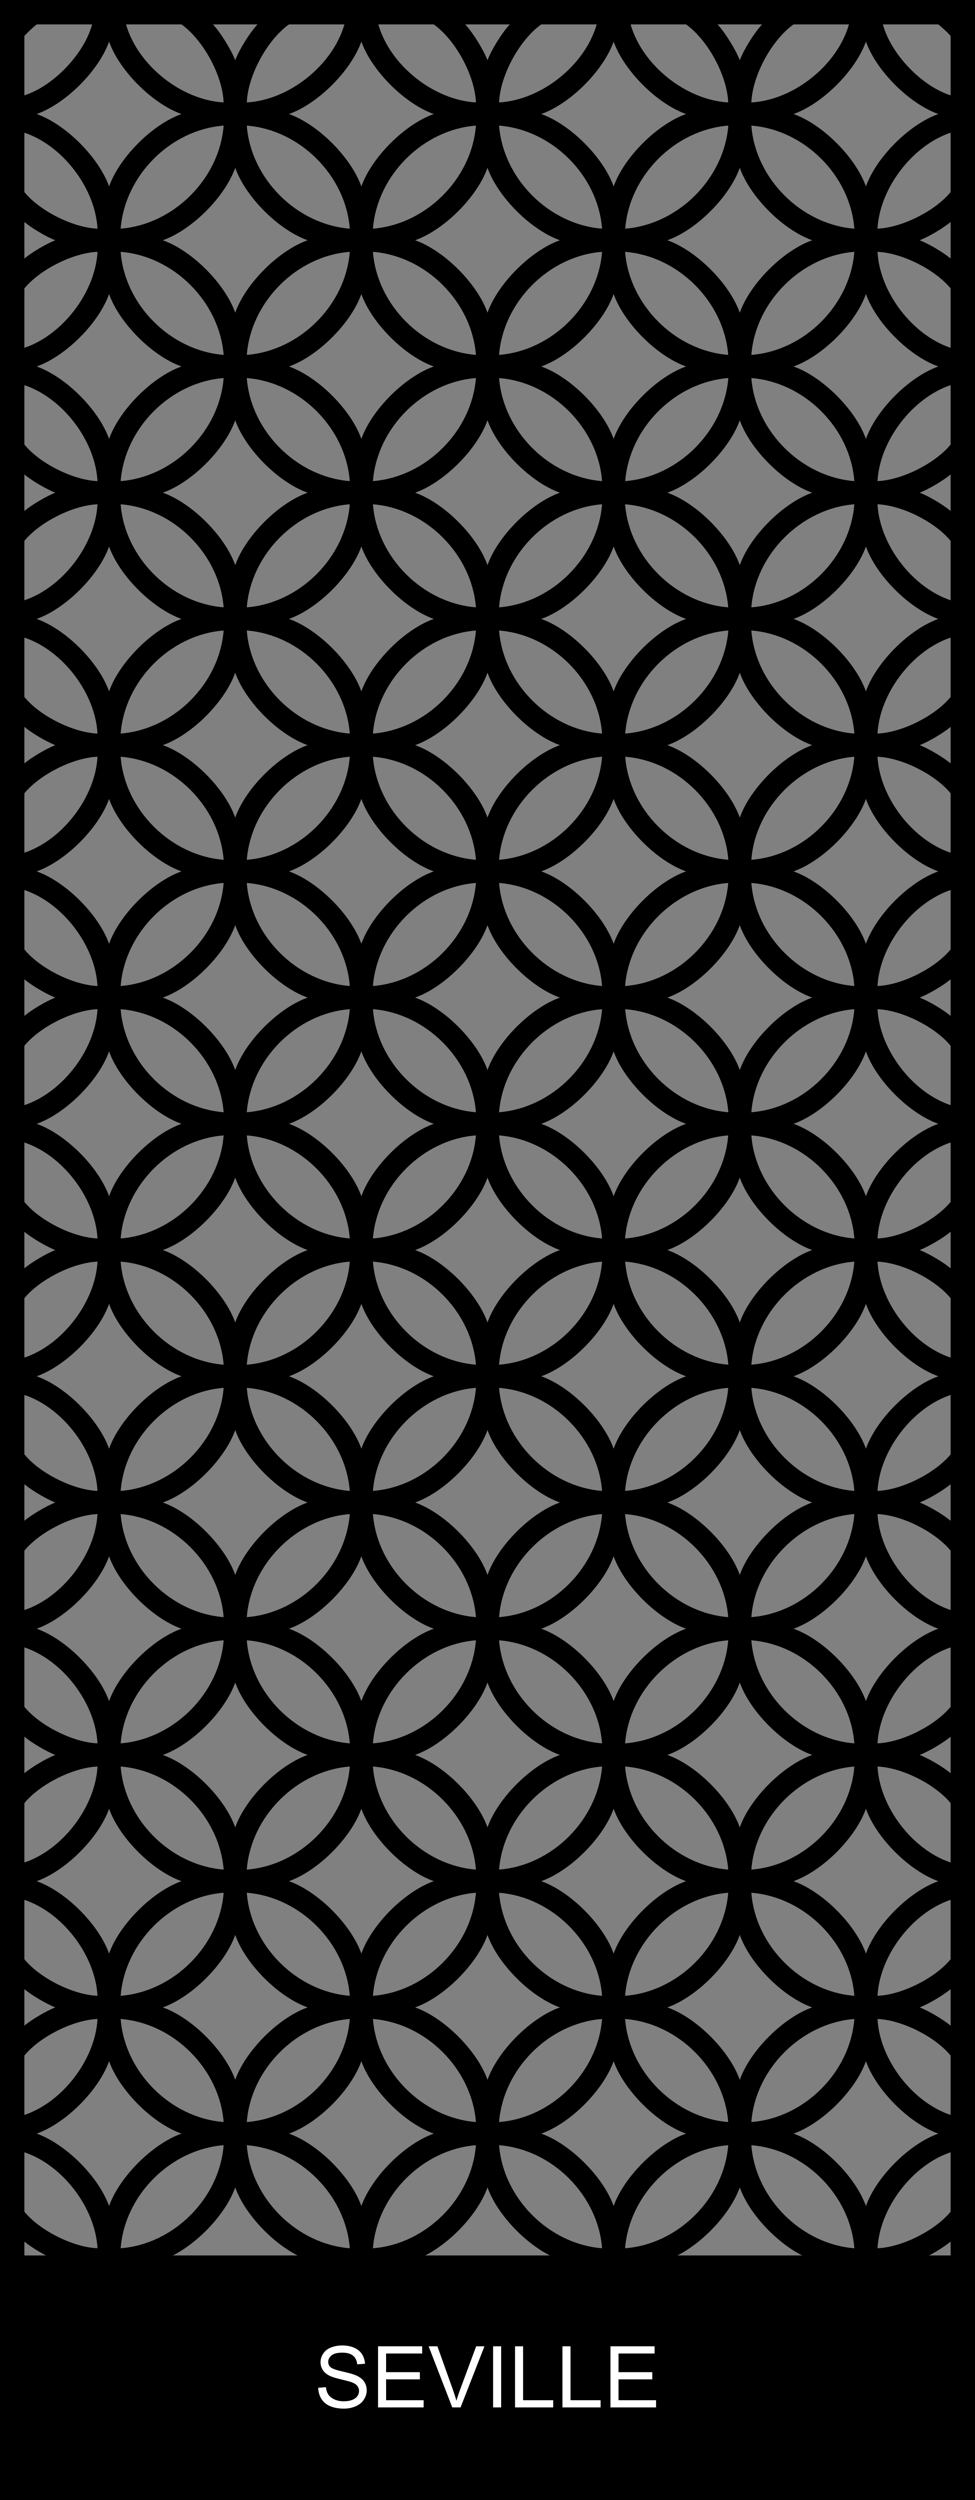 <?xml version="1.0" encoding="UTF-8"?>
<!-- Generator: Adobe Illustrator 22.1.0, SVG Export Plug-In . SVG Version: 6.00 Build 0) -->
<svg xmlns="http://www.w3.org/2000/svg" xmlns:xlink="http://www.w3.org/1999/xlink" version="1.1" id="Layer_1" x="0px" y="0px" width="800px" height="2050px" viewBox="0 0 800 2050" style="enable-background:new 0 0 800 2050;" xml:space="preserve"><rect x="0" y="0" width="800" height="2050" fill="#808080" stroke="none"/> <style type="text/css"> .st0{fill:#FFFFFF;} </style> <path d="M0,0v2050h800v-646.3V0H0z M340.6,1025c23.9-8.5,50.9-35.5,59.4-59.4c8.5,23.9,35.5,50.9,59.4,59.4 c-23.9,8.5-50.9,35.5-59.4,59.4C391.5,1060.5,364.5,1033.5,340.6,1025z M390.5,1119c-43.6-3.4-81.2-41-84.5-84.5 C349.5,1037.9,387.1,1075.5,390.5,1119z M306,1015.5c3.4-43.6,41-81.2,84.5-84.5C387.1,974.5,349.5,1012.1,306,1015.5z M494,1034.5 c-3.4,43.6-41,81.2-84.5,84.5C412.9,1075.5,450.4,1037.9,494,1034.5z M409.5,931c43.6,3.4,81.2,41,84.5,84.5 C450.4,1012.1,412.9,974.5,409.5,931z M444.1,921.5C468,913,495,886,503.5,862.1C512,886,539,913,562.9,921.5 C539,930,512,957,503.5,980.9C495,957,468,930,444.1,921.5z M409.5,912c3.4-43.6,41-81.2,84.5-84.5C490.6,871,453,908.6,409.5,912z M409.5,724c43.6,3.4,81.2,41,84.5,84.5C450.4,805.1,412.9,767.5,409.5,724z M459.4,818c-23.9,8.5-50.9,35.5-59.4,59.4 c-8.5-23.9-35.5-50.9-59.4-59.4c23.9-8.5,50.9-35.5,59.4-59.4C408.5,782.5,435.5,809.5,459.4,818z M306,808.5 c3.4-43.6,41-81.2,84.5-84.5C387.1,767.5,349.5,805.1,306,808.5z M390.5,912c-43.6-3.4-81.2-41-84.5-84.5 C349.5,830.9,387.1,868.5,390.5,912z M355.9,921.5C332,930,305,957,296.5,980.9C288,957,261,930,237.1,921.5 C261,913,288,886,296.5,862.1C305,886,332,913,355.9,921.5z M202.5,724c43.6,3.4,81.2,41,84.5,84.5 C243.4,805.1,205.8,767.5,202.5,724z M202.5,912c3.4-43.6,41-81.2,84.5-84.5C283.6,871,246,908.6,202.5,912z M287,1015.5 c-43.6-3.4-81.2-41-84.5-84.5C246,934.4,283.6,972,287,1015.5z M237.1,1128.5c23.9-8.5,50.9-35.5,59.4-59.4 c8.5,23.9,35.5,50.9,59.4,59.4c-23.9,8.5-50.9,35.5-59.4,59.4C288,1164,261,1137,237.1,1128.5z M287,1222.5 c-43.6-3.4-81.2-41-84.5-84.5C246,1141.4,283.6,1179,287,1222.5z M202.5,1119c3.4-43.6,41-81.2,84.5-84.5 C283.6,1078,246,1115.6,202.5,1119z M390.5,1138c-3.4,43.6-41,81.2-84.5,84.5C309.4,1179,347,1141.4,390.5,1138z M390.5,1326 c-43.6-3.4-81.2-41-84.5-84.5C349.5,1244.9,387.1,1282.5,390.5,1326z M340.6,1232c23.9-8.5,50.9-35.5,59.4-59.4 c8.5,23.9,35.5,50.9,59.4,59.4c-23.9,8.5-50.9,35.5-59.4,59.4C391.5,1267.5,364.5,1240.5,340.6,1232z M494,1241.5 c-3.4,43.6-41,81.2-84.5,84.5C412.9,1282.5,450.4,1244.9,494,1241.5z M409.5,1138c43.6,3.4,81.2,41,84.5,84.5 C450.4,1219.1,412.9,1181.5,409.5,1138z M444.1,1128.5c23.9-8.5,50.9-35.5,59.4-59.4c8.5,23.9,35.5,50.9,59.4,59.4 c-23.9,8.5-50.9,35.5-59.4,59.4C495,1164,468,1137,444.1,1128.5z M597.5,1326c-43.6-3.4-81.2-41-84.6-84.5 C556.5,1244.9,594.1,1282.5,597.5,1326z M597.5,1138c-3.4,43.6-41,81.2-84.6,84.5C516.3,1179,553.9,1141.4,597.5,1138z M513,1034.5 c43.6,3.4,81.2,41,84.6,84.5C553.9,1115.6,516.3,1078,513,1034.5z M597.5,931c-3.4,43.6-41,81.2-84.6,84.5 C516.3,972,553.9,934.4,597.5,931z M513,827.5c43.6,3.4,81.2,41,84.6,84.5C553.9,908.6,516.3,871,513,827.5z M562.9,714.5 C539,723,512,750,503.5,773.9C495,750,468,723,444.1,714.5C468,706,495,679,503.5,655.1C512,679,539,706,562.9,714.5z M513,620.5 c43.6,3.4,81.2,41,84.6,84.5C553.9,701.6,516.3,664,513,620.5z M597.5,724c-3.4,43.6-41,81.2-84.6,84.5 C516.3,765,553.9,727.4,597.5,724z M409.5,705c3.4-43.6,41-81.2,84.5-84.5C490.6,664,453,701.6,409.5,705z M409.5,517 c43.6,3.4,81.2,41,84.5,84.5C450.4,598.1,412.9,560.6,409.5,517z M459.4,611c-23.9,8.5-50.9,35.5-59.4,59.4 c-8.5-23.9-35.5-50.9-59.4-59.4c23.9-8.5,50.9-35.5,59.4-59.4C408.5,575.5,435.5,602.5,459.4,611z M306,601.5 c3.4-43.6,41-81.2,84.5-84.5C387.1,560.6,349.5,598.1,306,601.5z M390.5,705c-43.6-3.4-81.2-41-84.5-84.5 C349.5,623.9,387.1,661.5,390.5,705z M355.9,714.5C332,723,305,750,296.5,773.9C288,750,261,723,237.1,714.5 C261,706,288,679,296.5,655.1C305,679,332,706,355.9,714.5z M202.5,705c3.4-43.6,41-81.2,84.5-84.5C283.6,664,246,701.6,202.5,705z M202.5,517c43.6,3.4,81.2,41,84.5,84.5C243.4,598.1,205.8,560.6,202.5,517z M252.4,611c-23.9,8.5-50.9,35.5-59.4,59.4 c-8.5-23.9-35.5-50.9-59.4-59.4c23.9-8.5,50.9-35.5,59.4-59.4C201.5,575.5,228.5,602.5,252.4,611z M252.4,818 c-23.9,8.5-50.9,35.5-59.4,59.4c-8.5-23.9-35.5-50.9-59.4-59.4c23.9-8.5,50.9-35.5,59.4-59.4C201.5,782.5,228.5,809.5,252.4,818z M252.4,1025c-23.9,8.5-50.9,35.5-59.4,59.4c-8.5-23.9-35.5-50.9-59.4-59.4c23.9-8.5,50.9-35.5,59.4-59.4 C201.5,989.5,228.5,1016.5,252.4,1025z M252.4,1232c-23.9,8.5-50.9,35.5-59.4,59.4c-8.5-23.9-35.5-50.9-59.4-59.4 c23.9-8.5,50.9-35.5,59.4-59.4C201.5,1196.5,228.5,1223.5,252.4,1232z M287,1241.5c-3.4,43.6-41,81.2-84.5,84.5 C205.8,1282.5,243.4,1244.9,287,1241.5z M252.4,1439c-23.9,8.5-50.9,35.5-59.4,59.4c-8.5-23.9-35.5-50.9-59.4-59.4 c23.9-8.5,50.9-35.5,59.4-59.4C201.5,1403.5,228.5,1430.5,252.4,1439z M287,1448.5c-3.4,43.6-41,81.2-84.5,84.5 C205.8,1489.5,243.4,1451.9,287,1448.5z M202.5,1345c43.6,3.4,81.2,41,84.5,84.5C243.4,1426.1,205.8,1388.5,202.5,1345z M237.1,1335.5c23.9-8.5,50.9-35.5,59.4-59.4c8.5,23.9,35.5,50.9,59.4,59.4c-23.9,8.5-50.9,35.5-59.4,59.4 C288,1371,261,1344,237.1,1335.5z M390.5,1345c-3.4,43.6-41,81.2-84.5,84.5C309.4,1386,347,1348.4,390.5,1345z M390.5,1533 c-43.6-3.4-81.2-41-84.5-84.5C349.5,1451.9,387.1,1489.5,390.5,1533z M340.6,1439c23.9-8.5,50.9-35.5,59.4-59.4 c8.5,23.9,35.5,50.9,59.4,59.4c-23.9,8.5-50.9,35.5-59.4,59.4C391.5,1474.5,364.5,1447.5,340.6,1439z M494,1448.5 c-3.4,43.6-41,81.2-84.5,84.5C412.9,1489.5,450.4,1451.9,494,1448.5z M409.5,1345c43.6,3.4,81.2,41,84.5,84.5 C450.4,1426.1,412.9,1388.5,409.5,1345z M444.1,1335.5c23.9-8.5,50.9-35.5,59.4-59.4c8.5,23.9,35.5,50.9,59.4,59.4 c-23.9,8.5-50.9,35.5-59.4,59.4C495,1371,468,1344,444.1,1335.5z M597.5,1345c-3.4,43.6-41,81.2-84.6,84.5 C516.3,1386,553.9,1348.4,597.5,1345z M597.5,1533c-43.6-3.4-81.2-41-84.6-84.5C556.5,1451.9,594.1,1489.5,597.5,1533z M547.6,1439 c23.9-8.5,50.9-35.5,59.4-59.4c8.5,23.9,35.5,50.9,59.4,59.4c-23.9,8.5-50.9,35.5-59.4,59.4C598.5,1474.5,571.5,1447.5,547.6,1439z M547.6,1232c23.9-8.5,50.9-35.5,59.4-59.4c8.5,23.9,35.5,50.9,59.4,59.4c-23.9,8.5-50.9,35.5-59.4,59.4 C598.5,1267.5,571.5,1240.5,547.6,1232z M547.6,1025c23.9-8.5,50.9-35.5,59.4-59.4c8.5,23.9,35.5,50.9,59.4,59.4 c-23.9,8.5-50.9,35.5-59.4,59.4C598.5,1060.5,571.5,1033.5,547.6,1025z M547.6,818c23.9-8.5,50.9-35.5,59.4-59.4 c8.5,23.9,35.5,50.9,59.4,59.4c-23.9,8.5-50.9,35.5-59.4,59.4C598.5,853.5,571.5,826.5,547.6,818z M547.6,611 c23.9-8.5,50.9-35.5,59.4-59.4c8.5,23.9,35.5,50.9,59.4,59.4c-23.9,8.5-50.9,35.5-59.4,59.4C598.5,646.5,571.5,619.5,547.6,611z M513,601.5c3.4-43.6,41-81.2,84.6-84.5C594.1,560.6,556.5,598.1,513,601.5z M547.6,404c23.9-8.5,50.9-35.5,59.4-59.4 c8.5,23.9,35.5,50.9,59.4,59.4c-23.9,8.5-50.9,35.5-59.4,59.4C598.5,439.5,571.5,412.5,547.6,404z M513,394.5 c3.4-43.6,41-81.2,84.6-84.5C594.1,353.5,556.5,391.1,513,394.5z M597.5,498c-43.6-3.4-81.2-41-84.6-84.5 C556.5,416.9,594.1,454.5,597.5,498z M562.9,507.5C539,516,512,543,503.5,566.9C495,543,468,516,444.1,507.5 C468,499,495,472,503.5,448.1C512,472,539,499,562.9,507.5z M409.5,498c3.4-43.6,41-81.2,84.5-84.5C490.6,457,453,494.6,409.5,498z M409.5,310c43.6,3.4,81.2,41,84.5,84.5C450.4,391.1,412.9,353.5,409.5,310z M459.4,404c-23.9,8.5-50.9,35.5-59.4,59.4 c-8.5-23.9-35.5-50.9-59.4-59.4c23.9-8.5,50.9-35.5,59.4-59.4C408.5,368.5,435.5,395.5,459.4,404z M306,394.5 c3.4-43.6,41-81.2,84.5-84.5C387.1,353.5,349.5,391.1,306,394.5z M390.5,498c-43.6-3.4-81.2-41-84.5-84.5 C349.5,416.9,387.1,454.5,390.5,498z M355.9,507.5C332,516,305,543,296.5,566.9C288,543,261,516,237.1,507.5 C261,499,288,472,296.5,448.1C305,472,332,499,355.9,507.5z M202.5,498c3.4-43.6,41-81.2,84.5-84.5C283.6,457,246,494.6,202.5,498z M202.5,310c43.6,3.4,81.2,41,84.5,84.5C243.4,391.1,205.8,353.5,202.5,310z M252.4,404c-23.9,8.5-50.9,35.5-59.4,59.4 c-8.5-23.9-35.5-50.9-59.4-59.4c23.9-8.5,50.9-35.5,59.4-59.4C201.5,368.5,228.5,395.5,252.4,404z M99,394.5 c3.4-43.6,41-81.2,84.5-84.5C180.1,353.5,142.5,391.1,99,394.5z M183.5,498c-43.6-3.4-81.2-41-84.5-84.5 C142.5,416.9,180.1,454.5,183.5,498z M99,601.5c3.4-43.6,41-81.2,84.5-84.5C180.1,560.6,142.5,598.1,99,601.5z M183.5,705 c-43.6-3.4-81.2-41-84.5-84.5C142.5,623.9,180.1,661.5,183.5,705z M99,808.5c3.4-43.6,41-81.2,84.5-84.5 C180.1,767.5,142.5,805.1,99,808.5z M183.5,912c-43.6-3.4-81.2-41-84.5-84.5C142.5,830.9,180.1,868.5,183.5,912z M99,1015.5 c3.4-43.6,41-81.2,84.5-84.5C180.1,974.5,142.5,1012.1,99,1015.5z M183.5,1119c-43.6-3.4-81.2-41-84.5-84.5 C142.5,1037.9,180.1,1075.5,183.5,1119z M99,1222.5c3.4-43.6,41-81.2,84.5-84.5C180.1,1181.5,142.5,1219.1,99,1222.5z M183.5,1326 c-43.6-3.4-81.2-41-84.5-84.5C142.5,1244.9,180.1,1282.5,183.5,1326z M99,1429.5c3.4-43.6,41-81.2,84.5-84.5 C180.1,1388.5,142.5,1426.1,99,1429.5z M183.5,1533c-43.6-3.4-81.2-41-84.5-84.5C142.5,1451.9,180.1,1489.5,183.5,1533z M133.6,1646 c23.9-8.5,50.9-35.5,59.4-59.4c8.5,23.9,35.5,50.9,59.4,59.4c-23.9,8.5-50.9,35.5-59.4,59.4C184.5,1681.5,157.5,1654.5,133.6,1646z M183.5,1740c-43.6-3.4-81.2-41-84.5-84.5C142.5,1658.9,180.1,1696.5,183.5,1740z M99,1636.5c3.4-43.6,41-81.2,84.5-84.5 C180.1,1595.5,142.5,1633.1,99,1636.5z M287,1655.5c-3.4,43.6-41,81.2-84.5,84.5C205.8,1696.5,243.4,1658.9,287,1655.5z M202.5,1552 c43.6,3.4,81.2,41,84.5,84.5C243.4,1633.1,205.8,1595.5,202.5,1552z M237.1,1542.5c23.9-8.5,50.9-35.5,59.4-59.4 c8.5,23.9,35.5,50.9,59.4,59.4c-23.9,8.5-50.9,35.5-59.4,59.4C288,1578,261,1551,237.1,1542.5z M390.5,1552 c-3.4,43.6-41,81.2-84.5,84.5C309.4,1593,347,1555.4,390.5,1552z M390.5,1740c-43.6-3.4-81.2-41-84.5-84.5 C349.5,1658.9,387.1,1696.5,390.5,1740z M340.6,1646c23.9-8.5,50.9-35.5,59.4-59.4c8.5,23.9,35.5,50.9,59.4,59.4 c-23.9,8.5-50.9,35.5-59.4,59.4C391.5,1681.5,364.5,1654.5,340.6,1646z M494,1655.5c-3.4,43.6-41,81.2-84.5,84.5 C412.9,1696.5,450.4,1658.9,494,1655.5z M409.5,1552c43.6,3.4,81.2,41,84.5,84.5C450.4,1633.1,412.9,1595.5,409.5,1552z M444.1,1542.5c23.9-8.5,50.9-35.5,59.4-59.4c8.5,23.9,35.5,50.9,59.4,59.4c-23.9,8.5-50.9,35.5-59.4,59.4 C495,1578,468,1551,444.1,1542.5z M597.5,1552c-3.4,43.6-41,81.2-84.6,84.5C516.3,1593,553.9,1555.4,597.5,1552z M597.5,1740 c-43.6-3.4-81.2-41-84.6-84.5C556.5,1658.9,594.1,1696.5,597.5,1740z M547.6,1646c23.9-8.5,50.9-35.5,59.4-59.4 c8.5,23.9,35.5,50.9,59.4,59.4c-23.9,8.5-50.9,35.5-59.4,59.4C598.5,1681.5,571.5,1654.5,547.6,1646z M701,1655.5 c-3.4,43.6-41,81.2-84.5,84.5C619.8,1696.5,657.5,1658.9,701,1655.5z M616.5,1552c43.6,3.4,81.2,41,84.5,84.5 C657.5,1633.1,619.8,1595.5,616.5,1552z M701,1448.5c-3.4,43.6-41,81.2-84.5,84.5C619.8,1489.5,657.5,1451.9,701,1448.5z M616.5,1345c43.6,3.4,81.2,41,84.5,84.5C657.5,1426.1,619.8,1388.5,616.5,1345z M701,1241.5c-3.4,43.6-41,81.2-84.5,84.5 C619.8,1282.5,657.5,1244.9,701,1241.5z M616.5,1138c43.6,3.4,81.2,41,84.5,84.5C657.5,1219.1,619.8,1181.5,616.5,1138z M701,1034.5 c-3.4,43.6-41,81.2-84.5,84.5C619.8,1075.5,657.5,1037.9,701,1034.5z M616.5,931c43.6,3.4,81.2,41,84.5,84.5 C657.5,1012.1,619.8,974.5,616.5,931z M701,827.5c-3.4,43.6-41,81.2-84.5,84.5C619.8,868.5,657.5,830.9,701,827.5z M616.5,724 c43.6,3.4,81.2,41,84.5,84.5C657.5,805.1,619.8,767.5,616.5,724z M701,620.5c-3.4,43.6-41,81.2-84.5,84.5 C619.8,661.5,657.5,623.9,701,620.5z M616.5,517c43.6,3.4,81.2,41,84.5,84.5C657.5,598.1,619.8,560.6,616.5,517z M701,413.5 c-3.4,43.6-41,81.2-84.5,84.5C619.8,454.5,657.5,416.9,701,413.5z M616.5,310c43.6,3.4,81.2,41,84.5,84.5 C657.5,391.1,619.8,353.5,616.5,310z M666.4,197c-23.9,8.5-50.9,35.5-59.4,59.4c-8.5-23.9-35.5-50.9-59.4-59.4 c23.9-8.5,50.9-35.5,59.4-59.4C615.5,161.5,642.5,188.5,666.4,197z M616.5,103c43.6,3.4,81.2,41,84.5,84.5 C657.5,184.1,619.8,146.5,616.5,103z M701,206.5c-3.4,43.6-41,81.2-84.5,84.5C619.8,247.5,657.5,209.9,701,206.5z M513,187.5 c3.4-43.6,41-81.2,84.6-84.5C594.1,146.5,556.5,184.1,513,187.5z M597.5,291c-43.6-3.4-81.2-41-84.6-84.5 C556.5,209.9,594.1,247.5,597.5,291z M562.9,300.5C539,309,512,336,503.5,359.9C495,336,468,309,444.1,300.5 C468,292,495,265,503.5,241.1C512,265,539,292,562.9,300.5z M409.5,291c3.4-43.6,41-81.2,84.5-84.5C490.6,250.1,453,287.6,409.5,291 z M409.5,103c43.6,3.4,81.2,41,84.5,84.5C450.4,184.1,412.9,146.5,409.5,103z M459.4,197c-23.9,8.5-50.9,35.5-59.4,59.4 c-8.5-23.9-35.5-50.9-59.4-59.4c23.9-8.5,50.9-35.5,59.4-59.4C408.5,161.5,435.5,188.5,459.4,197z M306,187.5 c3.4-43.6,41-81.2,84.5-84.5C387.1,146.5,349.5,184.1,306,187.5z M390.5,291c-43.6-3.4-81.2-41-84.5-84.5 C349.5,209.9,387.1,247.5,390.5,291z M355.9,300.5C332,309,305,336,296.5,359.9C288,336,261,309,237.1,300.5 C261,292,288,265,296.5,241.1C305,265,332,292,355.9,300.5z M202.5,291c3.4-43.6,41-81.2,84.5-84.5C283.6,250.1,246,287.6,202.5,291 z M202.5,103c43.6,3.4,81.2,41,84.5,84.5C243.4,184.1,205.8,146.5,202.5,103z M252.4,197c-23.9,8.5-50.9,35.5-59.4,59.4 c-8.5-23.9-35.5-50.9-59.4-59.4c23.9-8.5,50.9-35.5,59.4-59.4C201.5,161.5,228.5,188.5,252.4,197z M99,187.5 c3.4-43.6,41-81.2,84.5-84.5C180.1,146.5,142.5,184.1,99,187.5z M183.5,291c-43.6-3.4-81.2-41-84.5-84.5 C142.5,209.9,180.1,247.5,183.5,291z M148.9,300.5C125,309,98,336,89.5,359.9C81,336,54,309,30.1,300.5C54,292,81,265,89.5,241.1 C98,265,125,292,148.9,300.5z M148.9,507.5C125,516,98,543,89.5,566.9C81,543,54,516,30.1,507.5C54,499,81,472,89.5,448.1 C98,472,125,499,148.9,507.5z M148.9,714.5C125,723,98,750,89.5,773.9C81,750,54,723,30.1,714.5C54,706,81,679,89.5,655.1 C98,679,125,706,148.9,714.5z M148.9,921.5C125,930,98,957,89.5,980.9C81,957,54,930,30.1,921.5C54,913,81,886,89.5,862.1 C98,886,125,913,148.9,921.5z M148.9,1128.5C125,1137,98,1164,89.5,1187.9C81,1164,54,1137,30.1,1128.5C54,1120,81,1093,89.5,1069.1 C98,1093,125,1120,148.9,1128.5z M148.9,1335.5C125,1344,98,1371,89.5,1394.9C81,1371,54,1344,30.1,1335.5 C54,1327,81,1300,89.5,1276.1C98,1300,125,1327,148.9,1335.5z M148.9,1542.5C125,1551,98,1578,89.5,1601.9 C81,1578,54,1551,30.1,1542.5C54,1534,81,1507,89.5,1483.1C98,1507,125,1534,148.9,1542.5z M148.9,1749.5 C125,1758,98,1785,89.5,1808.9C81,1785,54,1758,30.1,1749.5C54,1741,81,1714,89.5,1690.1C98,1714,125,1741,148.9,1749.5z M183.5,1759c-3.4,43.6-41,81.2-84.5,84.5C102.3,1800,139.9,1762.4,183.5,1759z M183.5,1947c-43.6-3.4-81.2-41-84.5-84.5 C142.5,1865.9,180.1,1903.5,183.5,1947z M133.6,1853c23.9-8.5,50.9-35.5,59.4-59.4c8.5,23.9,35.5,50.9,59.4,59.4 c-23.9,8.5-50.9,35.5-59.4,59.4C184.5,1888.5,157.5,1861.5,133.6,1853z M287,1862.5c-3.4,43.6-41,81.2-84.5,84.5 C205.8,1903.5,243.4,1865.9,287,1862.5z M202.5,1759c43.6,3.4,81.2,41,84.5,84.5C243.4,1840.1,205.8,1802.5,202.5,1759z M237.1,1749.5c23.9-8.5,50.9-35.5,59.4-59.4c8.5,23.9,35.5,50.9,59.4,59.4c-23.9,8.5-50.9,35.5-59.4,59.4 C288,1785,261,1758,237.1,1749.5z M390.5,1759c-3.4,43.6-41,81.2-84.5,84.5C309.4,1800,347,1762.4,390.5,1759z M390.5,1947 c-43.6-3.4-81.2-41-84.5-84.5C349.5,1865.9,387.1,1903.5,390.5,1947z M340.6,1853c23.9-8.5,50.9-35.5,59.4-59.4 c8.5,23.9,35.5,50.9,59.4,59.4c-23.9,8.5-50.9,35.5-59.4,59.4C391.5,1888.5,364.5,1861.5,340.6,1853z M494,1862.5 c-3.4,43.6-41,81.2-84.5,84.5C412.9,1903.5,450.4,1865.9,494,1862.5z M409.5,1759c43.6,3.4,81.2,41,84.5,84.5 C450.4,1840.1,412.9,1802.5,409.5,1759z M444.1,1749.5c23.9-8.5,50.9-35.5,59.4-59.4c8.5,23.9,35.5,50.9,59.4,59.4 c-23.9,8.5-50.9,35.5-59.4,59.4C495,1785,468,1758,444.1,1749.5z M597.5,1759c-3.4,43.6-41,81.2-84.6,84.5 C516.3,1800,553.9,1762.4,597.5,1759z M597.5,1947c-43.6-3.4-81.2-41-84.6-84.5C556.5,1865.9,594.1,1903.5,597.5,1947z M547.6,1853 c23.9-8.5,50.9-35.5,59.4-59.4c8.5,23.9,35.5,50.9,59.4,59.4c-23.9,8.5-50.9,35.5-59.4,59.4C598.5,1888.5,571.5,1861.5,547.6,1853z M701,1862.5c-3.4,43.6-41,81.2-84.5,84.5C619.8,1903.5,657.5,1865.9,701,1862.5z M616.5,1759c43.6,3.4,81.2,41,84.5,84.5 C657.5,1840.1,619.8,1802.5,616.5,1759z M651.1,1749.5c23.9-8.5,50.9-35.5,59.4-59.4c8.5,23.9,35.5,50.9,59.4,59.4 c-23.9,8.5-50.9,35.5-59.4,59.4C702,1785,675,1758,651.1,1749.5z M651.1,1542.5c23.9-8.5,50.9-35.5,59.4-59.4 c8.5,23.9,35.5,50.9,59.4,59.4c-23.9,8.5-50.9,35.5-59.4,59.4C702,1578,675,1551,651.1,1542.5z M651.1,1335.5 c23.9-8.5,50.9-35.5,59.4-59.4c8.5,23.9,35.5,50.9,59.4,59.4c-23.9,8.5-50.9,35.5-59.4,59.4C702,1371,675,1344,651.1,1335.5z M651.1,1128.5c23.9-8.5,50.9-35.5,59.4-59.4c8.5,23.9,35.5,50.9,59.4,59.4c-23.9,8.5-50.9,35.5-59.4,59.4 C702,1164,675,1137,651.1,1128.5z M651.1,921.5C675,913,702,886,710.5,862.1C719,886,746,913,769.9,921.5 C746,930,719,957,710.5,980.9C702,957,675,930,651.1,921.5z M651.1,714.5C675,706,702,679,710.5,655.1C719,679,746,706,769.9,714.5 C746,723,719,750,710.5,773.9C702,750,675,723,651.1,714.5z M651.1,507.5C675,499,702,472,710.5,448.1C719,472,746,499,769.9,507.5 C746,516,719,543,710.5,566.9C702,543,675,516,651.1,507.5z M651.1,300.5C675,292,702,265,710.5,241.1C719,265,746,292,769.9,300.5 C746,309,719,336,710.5,359.9C702,336,675,309,651.1,300.5z M651.1,93.5C675,85,702,58,710.5,34.1C719,58,746,85,769.9,93.5 C746,102,719,129,710.5,152.9C702,129,675,102,651.1,93.5z M651.1,20h45.5c-9.6,33.5-45.3,62-80.1,64 C617.4,61.9,633.1,32.9,651.1,20z M625.3,20c-6.3,6.7-15.1,20.8-18.3,29.4c-3.3-8.6-12-22.7-18.3-29.4H625.3z M562.9,20 c18,12.9,33.7,41.9,34.6,64c-34.8-2-70.5-30.5-80.1-64H562.9z M562.9,93.5C539,102,512,129,503.5,152.9C495,129,468,102,444.1,93.5 C468,85,495,58,503.5,34.1C512,58,539,85,562.9,93.5z M444.1,20h45.5c-9.6,33.5-45.3,62-80.1,64C410.4,61.9,426.1,32.9,444.1,20z M418.3,20c-6.3,6.7-15.1,20.8-18.3,29.4c-3.3-8.6-12-22.7-18.3-29.4H418.3z M355.9,20c18,12.9,33.7,41.9,34.6,64 c-34.8-2-70.5-30.5-80.1-64H355.9z M355.9,93.5C332,102,305,129,296.5,152.9C288,129,261,102,237.1,93.5C261,85,288,58,296.5,34.1 C305,58,332,85,355.9,93.5z M237.1,20h45.5c-9.6,33.5-45.3,62-80.1,64C203.4,61.9,219.1,32.9,237.1,20z M211.3,20 c-6.3,6.7-15.1,20.8-18.3,29.4c-3.3-8.6-12-22.7-18.3-29.4H211.3z M148.9,20c18,12.9,33.7,41.9,34.6,64c-34.8-2-70.5-30.5-80.1-64 H148.9z M148.9,93.5C125,102,98,129,89.5,152.9C81,129,54,102,30.1,93.5C54,85,81,58,89.5,34.1C98,58,125,85,148.9,93.5z M20,29.5 c2.4-2.7,7.3-7.3,10.1-9.5h45.5C69,44.3,43.9,70.5,20,78.2V29.5z M20,108.8c31.5,10.5,58.2,45.6,60,78.7c-20-0.8-47.4-14.5-60-30 V108.8z M20,182c5.9,5,18.1,12.3,25.4,15c-7.3,2.8-19.5,10-25.4,15V182z M20,236.5c12.7-15.5,40-29.2,60-30 c-1.8,33.1-28.6,68.2-60,78.7V236.5z M20,315.8c31.5,10.5,58.2,45.6,60,78.7c-20-0.8-47.4-14.5-60-30V315.8z M20,389 c5.9,5,18.1,12.2,25.4,15c-7.3,2.8-19.5,10-25.4,15V389z M20,443.5c12.7-15.5,40-29.2,60-30c-1.8,33.1-28.6,68.2-60,78.7V443.5z M20,522.8c31.5,10.5,58.2,45.6,60,78.7c-20-0.8-47.4-14.5-60-30V522.8z M20,596c5.9,5,18.1,12.2,25.4,15c-7.3,2.8-19.5,10-25.4,15 V596z M20,650.5c12.7-15.5,40-29.2,60-30c-1.8,33.1-28.6,68.2-60,78.7V650.5z M20,729.8c31.5,10.5,58.2,45.6,60,78.7 c-20-0.8-47.4-14.5-60-30V729.8z M20,803c5.9,5,18.1,12.2,25.4,15c-7.3,2.8-19.5,10-25.4,15V803z M20,857.5c12.7-15.5,40-29.2,60-30 c-1.8,33.1-28.6,68.2-60,78.7V857.5z M20,936.8c31.5,10.5,58.2,45.6,60,78.7c-20-0.8-47.4-14.5-60-30V936.8z M20,1010 c5.9,5,18.1,12.2,25.4,15c-7.3,2.8-19.5,10-25.4,15V1010z M20,1064.5c12.7-15.5,40-29.2,60-30c-1.8,33.1-28.6,68.2-60,78.7V1064.5z M20,1143.8c31.5,10.5,58.2,45.6,60,78.7c-20-0.8-47.4-14.5-60-30V1143.8z M20,1217c5.9,5,18.1,12.2,25.4,15 c-7.3,2.8-19.5,10-25.4,15V1217z M20,1271.5c12.7-15.5,40-29.2,60-30c-1.8,33.1-28.6,68.2-60,78.7V1271.5z M20,1350.8 c31.5,10.5,58.2,45.6,60,78.7c-20-0.8-47.4-14.5-60-30V1350.8z M20,1424c5.9,5,18.1,12.2,25.4,15c-7.3,2.8-19.5,10-25.4,15V1424z M20,1478.5c12.7-15.5,40-29.2,60-30c-1.8,33.1-28.6,68.2-60,78.7V1478.5z M20,1557.8c31.5,10.5,58.2,45.6,60,78.7 c-20-0.8-47.4-14.5-60-30V1557.8z M20,1631c5.9,5,18.1,12.2,25.4,15c-7.3,2.8-19.5,10-25.4,15V1631z M20,1685.5 c12.7-15.5,40-29.2,60-30c-1.8,33.1-28.6,68.2-60,78.7V1685.5z M20,1764.8c31.5,10.5,58.2,45.6,60,78.7c-20-0.8-47.4-14.5-60-30 V1764.8z M20,1838c5.9,5,18.1,12.2,25.4,15c-7.3,2.8-19.5,10-25.4,15V1838z M20,1892.5c12.7-15.5,40-29.2,60-30 c-1.8,33.1-28.6,68.2-60,78.7V1892.5z M30.1,2030c-2.8-2.2-7.8-6.8-10.1-9.5v-48.7c24,7.7,49,33.9,55.6,58.2H30.1z M30.1,1956.5 C54,1948,81,1921,89.5,1897.1c8.5,23.9,35.5,50.9,59.4,59.4C125,1965,98,1992,89.5,2015.9C81,1992,54,1965,30.1,1956.5z M148.9,2030 h-45.5c9.6-33.5,45.3-62,80.1-64C182.6,1988.1,166.9,2017.1,148.9,2030z M174.7,2030c6.3-6.7,15.1-20.8,18.3-29.4 c3.3,8.6,12,22.7,18.3,29.4H174.7z M237.1,2030c-18-12.9-33.7-41.9-34.6-64c34.8,2,70.5,30.5,80.1,64H237.1z M237.1,1956.5 c23.9-8.5,50.9-35.5,59.4-59.4c8.5,23.9,35.5,50.9,59.4,59.4c-23.9,8.5-50.9,35.5-59.4,59.4C288,1992,261,1965,237.1,1956.5z M355.9,2030h-45.5c9.6-33.5,45.3-62,80.1-64C389.6,1988.1,373.9,2017.1,355.9,2030z M381.7,2030c6.3-6.7,15.1-20.8,18.3-29.4 c3.3,8.6,12,22.7,18.3,29.4H381.7z M444.1,2030c-18-12.9-33.7-41.9-34.6-64c34.8,2,70.5,30.5,80.1,64H444.1z M444.1,1956.5 c23.9-8.5,50.9-35.5,59.4-59.4c8.5,23.9,35.5,50.9,59.4,59.4c-23.9,8.5-50.9,35.5-59.4,59.4C495,1992,468,1965,444.1,1956.5z M562.9,2030h-45.5c9.6-33.5,45.3-62,80.1-64C596.6,1988.1,580.9,2017.1,562.9,2030z M588.7,2030c6.3-6.7,15.1-20.8,18.3-29.4 c3.3,8.6,12,22.7,18.3,29.4H588.7z M651.1,2030c-18-12.9-33.7-41.9-34.6-64c34.8,2,70.5,30.5,80.1,64H651.1z M651.1,1956.5 c23.9-8.5,50.9-35.5,59.4-59.4c8.5,23.9,35.5,50.9,59.4,59.4c-23.9,8.5-50.9,35.5-59.4,59.4C702,1992,675,1965,651.1,1956.5z M780,2020.5c-2.3,2.7-7.3,7.3-10.1,9.5h-45.5c6.6-24.3,31.7-50.5,55.6-58.2V2020.5z M780,1941.2c-31.5-10.5-58.2-45.6-60-78.7 c20,0.8,47.3,14.5,60,30V1941.2z M780,1868c-5.9-5-18.1-12.2-25.4-15c7.3-2.8,19.5-10,25.4-15V1868z M780,1813.5 c-12.7,15.5-40,29.2-60,30c1.8-33.1,28.6-68.2,60-78.7V1813.5z M780,1734.2c-31.5-10.5-58.2-45.6-60-78.7c20,0.8,47.3,14.5,60,30 V1734.2z M780,1661c-5.9-5-18.1-12.2-25.4-15c7.3-2.8,19.5-10,25.4-15V1661z M780,1606.5c-12.7,15.5-40,29.2-60,30 c1.8-33.1,28.6-68.2,60-78.7V1606.5z M780,1527.2c-31.5-10.5-58.2-45.6-60-78.7c20,0.8,47.3,14.5,60,30V1527.2z M780,1454 c-5.9-5-18.1-12.2-25.4-15c7.3-2.8,19.5-10,25.4-15V1454z M780,1399.5c-12.7,15.5-40,29.2-60,30c1.8-33.1,28.6-68.2,60-78.7V1399.5z M780,1320.2c-31.5-10.5-58.2-45.6-60-78.7c20,0.8,47.3,14.5,60,30V1320.2z M780,1247c-5.9-5-18.1-12.2-25.4-15 c7.3-2.8,19.5-10,25.4-15V1247z M780,1192.5c-12.7,15.5-40,29.2-60,30c1.8-33.1,28.6-68.2,60-78.7V1192.5z M780,1113.2 c-31.5-10.5-58.2-45.6-60-78.7c20,0.8,47.3,14.5,60,30V1113.2z M780,1040c-5.9-5-18.1-12.2-25.4-15c7.3-2.8,19.5-10,25.4-15V1040z M780,985.5c-12.7,15.5-40,29.2-60,30c1.8-33.1,28.6-68.2,60-78.7V985.5z M780,906.2c-31.5-10.5-58.2-45.6-60-78.7 c20,0.8,47.3,14.5,60,30V906.2z M780,833c-5.9-5-18.1-12.2-25.4-15c7.3-2.8,19.5-10,25.4-15V833z M780,778.5 c-12.7,15.5-40,29.2-60,30c1.8-33.1,28.6-68.2,60-78.7V778.5z M780,699.2c-31.5-10.5-58.2-45.6-60-78.7c20,0.8,47.3,14.5,60,30 V699.2z M780,626c-5.9-5-18.1-12.2-25.4-15c7.3-2.8,19.5-10,25.4-15V626z M780,571.5c-12.7,15.5-40,29.2-60,30 c1.8-33.1,28.6-68.2,60-78.7V571.5z M780,492.2c-31.5-10.5-58.2-45.6-60-78.7c20,0.8,47.3,14.5,60,30V492.2z M780,419 c-5.9-5-18.1-12.3-25.4-15c7.3-2.8,19.5-10,25.4-15V419z M780,364.5c-12.7,15.5-40,29.2-60,30c1.8-33.1,28.6-68.2,60-78.7V364.5z M780,285.2c-31.5-10.5-58.2-45.6-60-78.7c20,0.8,47.3,14.5,60,30V285.2z M780,212c-5.9-5-18.1-12.2-25.4-15 c7.3-2.8,19.5-10,25.4-15V212z M780,157.5c-12.7,15.5-40,29.2-60,30c1.8-33.1,28.6-68.2,60-78.7V157.5z M780,78.2 c-24-7.7-49-33.9-55.6-58.2h45.5c2.8,2.2,7.8,6.8,10.1,9.5V78.2z"/> <rect y="1849.4" width="800" height="200"/> <g> <path class="st0" d="M261.1,1957.9l6.3-0.5c0.3,2.5,1,4.6,2.1,6.2c1.1,1.6,2.8,2.9,5,3.9c2.3,1,4.8,1.5,7.7,1.5 c2.5,0,4.8-0.4,6.7-1.1c1.9-0.8,3.4-1.8,4.3-3.1c0.9-1.3,1.4-2.7,1.4-4.3c0-1.6-0.5-2.9-1.4-4.1c-0.9-1.2-2.4-2.2-4.5-3 c-1.3-0.5-4.3-1.3-8.9-2.4c-4.6-1.1-7.8-2.1-9.7-3.1c-2.4-1.3-4.2-2.8-5.3-4.7c-1.2-1.9-1.8-3.9-1.8-6.2c0-2.5,0.7-4.9,2.2-7.1 c1.4-2.2,3.5-3.9,6.3-5c2.8-1.1,5.8-1.7,9.2-1.7c3.7,0,7,0.6,9.8,1.8c2.8,1.2,5,3,6.5,5.3c1.5,2.3,2.3,5,2.5,7.9l-6.4,0.5 c-0.3-3.2-1.5-5.6-3.5-7.2c-2-1.6-4.9-2.4-8.7-2.4c-4,0-6.9,0.7-8.8,2.2c-1.8,1.5-2.8,3.2-2.8,5.3c0,1.8,0.6,3.3,1.9,4.4 c1.3,1.2,4.6,2.4,10,3.6c5.4,1.2,9.1,2.3,11.1,3.2c2.9,1.3,5.1,3,6.5,5.1c1.4,2.1,2.1,4.4,2.1,7.1c0,2.7-0.8,5.2-2.3,7.5 c-1.5,2.4-3.7,4.2-6.6,5.5c-2.9,1.3-6.1,2-9.7,2c-4.5,0-8.3-0.7-11.4-2c-3.1-1.3-5.5-3.3-7.2-6S261.2,1961.2,261.1,1957.9z"/> <path class="st0" d="M310.2,1974v-50.1h36.2v5.9h-29.6v15.3h27.7v5.9h-27.7v17.1h30.8v5.9H310.2z"/> <path class="st0" d="M371.1,1974l-19.4-50.1h7.2l13,36.4c1,2.9,1.9,5.7,2.6,8.2c0.8-2.7,1.7-5.5,2.7-8.2l13.5-36.4h6.8l-19.6,50.1 H371.1z"/> <path class="st0" d="M404.6,1974v-50.1h6.6v50.1H404.6z"/> <path class="st0" d="M422.6,1974v-50.1h6.6v44.2h24.7v5.9H422.6z"/> <path class="st0" d="M461.5,1974v-50.1h6.6v44.2h24.7v5.9H461.5z"/> <path class="st0" d="M500.9,1974v-50.1h36.2v5.9h-29.6v15.3h27.7v5.9h-27.7v17.1h30.8v5.9H500.9z"/> </g> </svg>